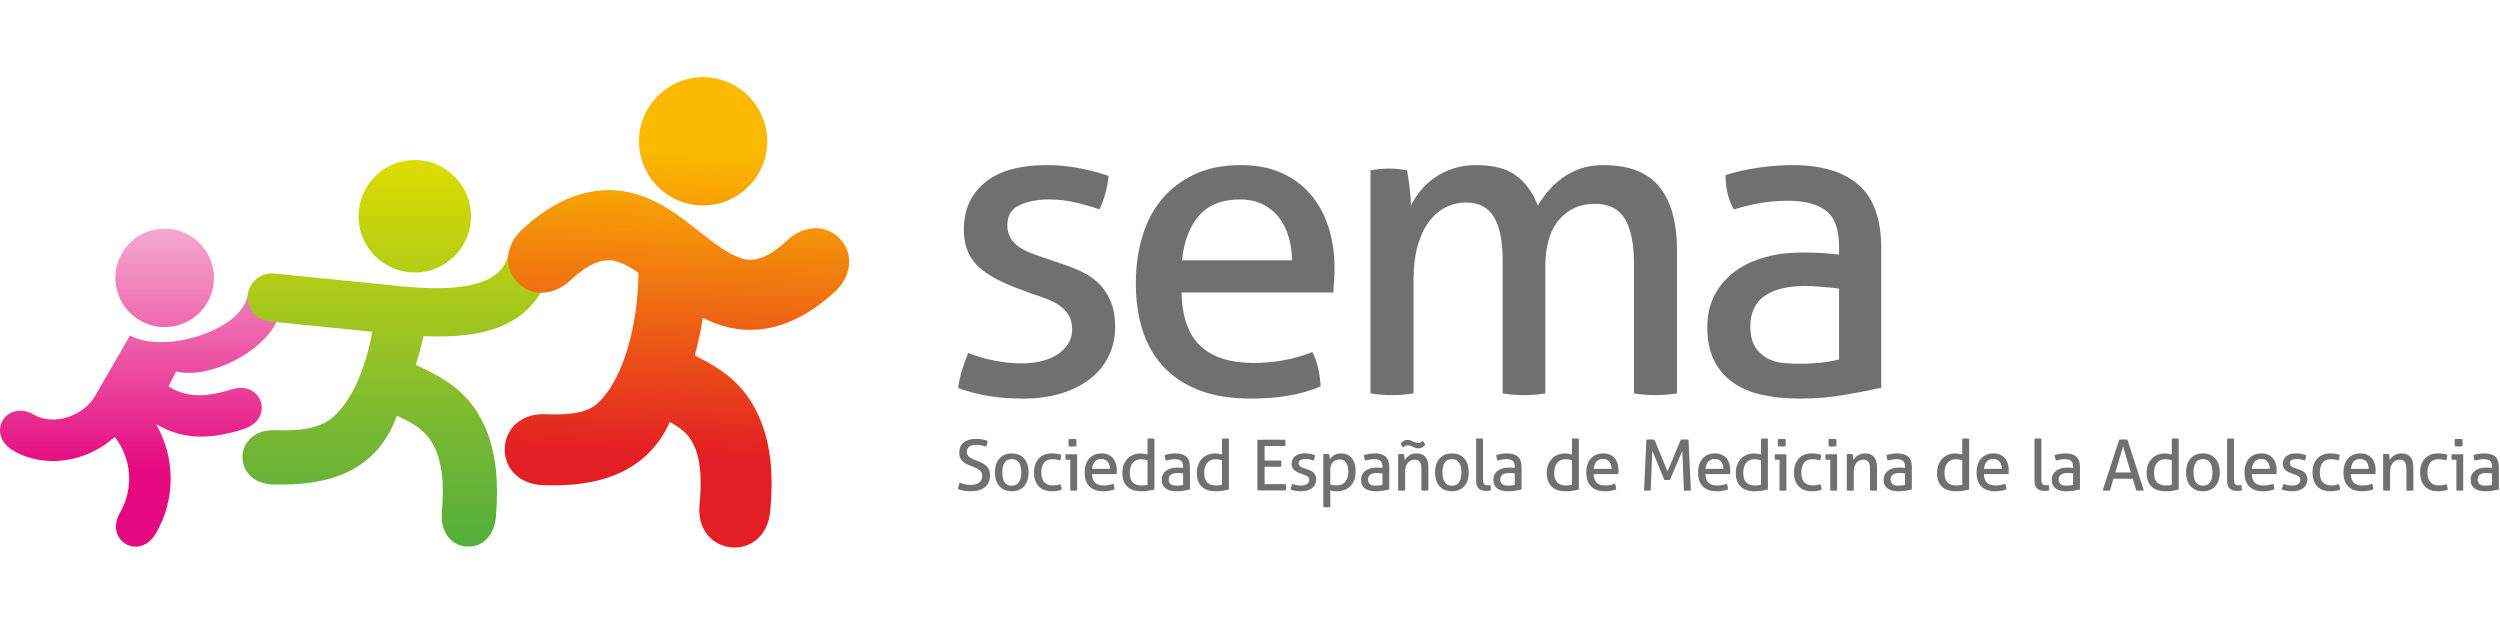 <?xml version="1.0" encoding="UTF-8"?>
<!DOCTYPE svg PUBLIC "-//W3C//DTD SVG 1.1//EN" "http://www.w3.org/Graphics/SVG/1.1/DTD/svg11.dtd">
<!-- Creator: CorelDRAW 2021 (64-Bit) -->
<svg xmlns="http://www.w3.org/2000/svg" xml:space="preserve" width="159.486mm" height="39.854mm" version="1.1" style="shape-rendering:geometricPrecision; text-rendering:geometricPrecision; image-rendering:optimizeQuality; fill-rule:evenodd; clip-rule:evenodd"
viewBox="0 0 6399.34 1599.14"
 xmlns:xlink="http://www.w3.org/1999/xlink"
 xmlns:xodm="http://www.corel.com/coreldraw/odm/2003">
 <defs>
  <style type="text/css">
   <![CDATA[
    .fil1 {fill:none}
    .fil0 {fill:#707070;fill-rule:nonzero}
    .fil4 {fill:url(#id0)}
    .fil3 {fill:url(#id1)}
    .fil2 {fill:url(#id2)}
   ]]>
  </style>
  <linearGradient id="id0" gradientUnits="userSpaceOnUse" x1="1726.68" y1="1167.92" x2="1757.51" y2="383.04">
   <stop offset="0" style="stop-opacity:1; stop-color:#E31E24"/>
   <stop offset="1" style="stop-opacity:1; stop-color:#FBBA00"/>
  </linearGradient>
  <linearGradient id="id1" gradientUnits="userSpaceOnUse" x1="1026.74" y1="1393.43" x2="1026.74" y2="407.58">
   <stop offset="0" style="stop-opacity:1; stop-color:#54AF3A"/>
   <stop offset="0.302" style="stop-opacity:1; stop-color:#78B833"/>
   <stop offset="1" style="stop-opacity:1; stop-color:#DEDC00"/>
  </linearGradient>
  <linearGradient id="id2" gradientUnits="userSpaceOnUse" x1="430.27" y1="1520.93" x2="430.27" y2="466.31">
   <stop offset="0" style="stop-opacity:1; stop-color:#E5097F"/>
   <stop offset="0.302" style="stop-opacity:1; stop-color:#E5097F"/>
   <stop offset="1" style="stop-opacity:1; stop-color:#F7C9DF"/>
  </linearGradient>
 </defs>
 <g id="Capa_x0020_1">
  <g id="_2444651082672">
   <path class="fil0" d="M2456.33 1235.68c3.97,1.44 8.12,2.7 12.45,3.79 4.33,1.08 9.63,1.63 15.89,1.63 9.87,0 17.24,-2.01 22.12,-6.05 4.88,-4.03 7.31,-9.48 7.31,-16.34 0,-3.37 -0.51,-6.26 -1.53,-8.67 -1.02,-2.41 -2.56,-4.48 -4.61,-6.23 -2.05,-1.75 -4.6,-3.34 -7.67,-4.78 -3.07,-1.44 -6.65,-3.01 -10.74,-4.69l-10.29 -4.15c-3.49,-1.44 -6.68,-3.04 -9.57,-4.79 -2.89,-1.75 -5.38,-3.88 -7.49,-6.41 -2.11,-2.53 -3.76,-5.44 -4.96,-8.76 -1.2,-3.31 -1.81,-7.25 -1.81,-11.82 0,-10.95 3.73,-19.53 11.19,-25.73 7.46,-6.2 17.94,-9.3 31.41,-9.3 5.78,0 11.25,0.48 16.43,1.44 5.18,0.96 9.75,2.17 13.72,3.61 -0.6,5.05 -1.93,10.05 -3.97,14.98 -3.25,-1.2 -7.01,-2.29 -11.28,-3.25 -4.27,-0.96 -9.12,-1.44 -14.54,-1.44 -7.58,0 -13.42,1.54 -17.51,4.61 -4.09,3.07 -6.14,7.67 -6.14,13.81 0,2.53 0.51,4.78 1.54,6.77 1.02,1.99 2.38,3.73 4.06,5.24 1.69,1.5 3.67,2.86 5.96,4.06 2.29,1.2 4.69,2.29 7.22,3.25l10.11 3.97c4.81,1.93 9.09,3.94 12.82,6.05 3.73,2.11 6.92,4.57 9.57,7.4 2.65,2.83 4.66,6.17 6.05,10.02 1.38,3.85 2.07,8.37 2.07,13.54 0,12.4 -4.27,22.18 -12.82,29.34 -8.55,7.16 -20.52,10.74 -35.93,10.74 -3.73,0 -7.1,-0.12 -10.11,-0.36 -3.01,-0.24 -5.81,-0.6 -8.39,-1.08 -2.59,-0.48 -5.09,-1.08 -7.49,-1.81 -2.41,-0.72 -4.88,-1.5 -7.4,-2.35 0.24,-2.65 0.78,-5.36 1.63,-8.13 0.84,-2.77 1.75,-5.48 2.71,-8.12z"/>
   <path id="_1" class="fil0" d="M2589.81 1257.52c-7.22,0 -13.54,-1.24 -18.96,-3.7 -5.42,-2.47 -9.93,-5.87 -13.54,-10.2 -3.61,-4.33 -6.29,-9.45 -8.03,-15.34 -1.75,-5.9 -2.62,-12.28 -2.62,-19.14 0,-6.86 0.87,-13.24 2.62,-19.14 1.75,-5.9 4.43,-11.01 8.03,-15.35 3.61,-4.33 8.13,-7.76 13.54,-10.29 5.42,-2.53 11.74,-3.79 18.96,-3.79 7.22,0 13.54,1.26 18.95,3.79 5.42,2.52 9.93,5.95 13.54,10.29 3.61,4.33 6.29,9.45 8.03,15.35 1.75,5.9 2.62,12.27 2.62,19.14 0,6.86 -0.87,13.24 -2.62,19.14 -1.75,5.9 -4.42,11.01 -8.03,15.34 -3.61,4.33 -8.13,7.74 -13.54,10.2 -5.42,2.46 -11.74,3.7 -18.95,3.7zm0 -14.26c8.3,0 14.44,-3.01 18.41,-9.02 3.97,-6.02 5.96,-14.38 5.96,-25.1 0,-10.71 -1.99,-19.05 -5.96,-25.01 -3.97,-5.95 -10.11,-8.94 -18.41,-8.94 -8.31,0 -14.42,2.98 -18.32,8.94 -3.91,5.96 -5.87,14.3 -5.87,25.01 0,10.71 1.96,19.08 5.87,25.1 3.91,6.01 10.02,9.02 18.32,9.02z"/>
   <path id="_2" class="fil0" d="M2713.89 1239.29c0.96,1.69 1.81,3.79 2.53,6.32 0.72,2.53 1.14,5.12 1.26,7.76 -7.1,2.77 -15.23,4.15 -24.38,4.15 -15.4,0 -27.02,-4.36 -34.84,-13.09 -7.82,-8.73 -11.73,-20.49 -11.73,-35.3 0,-6.86 0.96,-13.24 2.89,-19.14 1.93,-5.9 4.78,-11.01 8.57,-15.35 3.79,-4.33 8.51,-7.76 14.17,-10.29 5.66,-2.53 12.22,-3.79 19.68,-3.79 5.06,0 9.51,0.3 13.36,0.9 3.85,0.6 7.52,1.56 11.01,2.89 0,2.04 -0.27,4.42 -0.81,7.13 -0.54,2.71 -1.29,5.08 -2.26,7.13 -5.9,-2.05 -12.64,-3.07 -20.22,-3.07 -9.26,0 -16.19,3.07 -20.76,9.21 -4.57,6.14 -6.86,14.26 -6.86,24.37 0,11.56 2.59,20.01 7.76,25.37 5.18,5.36 12.28,8.03 21.3,8.03 3.61,0 6.95,-0.24 10.02,-0.72 3.07,-0.48 6.17,-1.32 9.3,-2.53z"/>
   <path id="_3" class="fil0" d="M2739.59 1176.82l-11.73 0c-0.24,-0.96 -0.42,-2.07 -0.54,-3.34 -0.12,-1.26 -0.18,-2.5 -0.18,-3.7 0,-1.2 0.06,-2.44 0.18,-3.7 0.12,-1.26 0.3,-2.38 0.54,-3.34l29.25 0 0 92.62c-1.32,0.24 -2.8,0.42 -4.42,0.54 -1.63,0.12 -3.1,0.18 -4.43,0.18 -1.2,0 -2.62,-0.06 -4.24,-0.18 -1.63,-0.12 -3.1,-0.3 -4.43,-0.54l0 -78.54zm-3.97 -34.48c-0.24,-1.44 -0.39,-3.01 -0.45,-4.69 -0.06,-1.69 -0.09,-3.19 -0.09,-4.51 0,-1.32 0.03,-2.83 0.09,-4.51 0.06,-1.69 0.21,-3.19 0.45,-4.51 1.56,-0.24 3.25,-0.42 5.05,-0.54 1.81,-0.12 3.37,-0.18 4.69,-0.18 1.32,0 2.89,0.06 4.69,0.18 1.81,0.12 3.43,0.3 4.88,0.54 0.24,1.32 0.39,2.83 0.45,4.51 0.06,1.68 0.09,3.19 0.09,4.51 0,1.32 -0.03,2.83 -0.09,4.51 -0.06,1.69 -0.21,3.25 -0.45,4.69 -1.44,0.24 -3.04,0.42 -4.78,0.54 -1.75,0.12 -3.28,0.18 -4.61,0.18 -1.44,0 -3.07,-0.06 -4.88,-0.18 -1.81,-0.12 -3.49,-0.3 -5.05,-0.54z"/>
   <path id="_4" class="fil0" d="M2795.25 1213.47c0.24,10.11 2.86,17.51 7.86,22.21 4.99,4.69 12.37,7.04 22.11,7.04 8.55,0 16.67,-1.5 24.38,-4.51 0.96,1.81 1.75,4 2.35,6.59 0.6,2.59 0.96,5.14 1.08,7.67 -3.97,1.69 -8.34,2.95 -13.09,3.79 -4.75,0.84 -10.02,1.26 -15.8,1.26 -8.42,0 -15.64,-1.18 -21.66,-3.52 -6.02,-2.35 -10.98,-5.66 -14.89,-9.93 -3.91,-4.27 -6.77,-9.33 -8.57,-15.17 -1.81,-5.84 -2.71,-12.25 -2.71,-19.23 0,-6.86 0.87,-13.27 2.62,-19.23 1.75,-5.96 4.43,-11.13 8.03,-15.52 3.61,-4.39 8.16,-7.88 13.63,-10.47 5.47,-2.59 11.95,-3.88 19.41,-3.88 6.38,0 11.97,1.08 16.79,3.25 4.81,2.16 8.85,5.14 12.1,8.94 3.25,3.79 5.72,8.31 7.4,13.54 1.68,5.24 2.52,10.93 2.52,17.06 0,1.69 -0.06,3.46 -0.18,5.33 -0.12,1.87 -0.24,3.46 -0.36,4.78l-63.01 0zm45.86 -13.36c0,-3.37 -0.45,-6.59 -1.36,-9.66 -0.9,-3.07 -2.22,-5.75 -3.97,-8.03 -1.75,-2.29 -3.97,-4.12 -6.68,-5.51 -2.71,-1.38 -5.93,-2.08 -9.66,-2.08 -7.34,0 -12.97,2.23 -16.88,6.68 -3.91,4.45 -6.29,10.65 -7.13,18.6l45.68 0z"/>
   <path id="_5" class="fil0" d="M2937.39 1123.02c1.32,-0.24 2.83,-0.42 4.51,-0.54 1.69,-0.12 3.13,-0.18 4.33,-0.18 1.32,0 2.8,0.06 4.42,0.18 1.63,0.12 3.1,0.3 4.42,0.54l0 129.81c-4.57,1.32 -9.69,2.44 -15.34,3.34 -5.66,0.9 -11.98,1.36 -18.96,1.36 -6.5,0 -12.67,-0.81 -18.51,-2.44 -5.83,-1.63 -10.92,-4.31 -15.26,-8.04 -4.33,-3.73 -7.76,-8.55 -10.29,-14.44 -2.53,-5.9 -3.79,-13.18 -3.79,-21.85 0,-7.46 1.11,-14.26 3.34,-20.4 2.23,-6.14 5.38,-11.4 9.48,-15.8 4.09,-4.39 9,-7.8 14.71,-10.2 5.72,-2.41 12.07,-3.61 19.05,-3.61 3.13,0 6.29,0.24 9.48,0.72 3.19,0.48 5.99,1.08 8.39,1.81l0 -40.26zm0 55.42c-2.41,-0.96 -5,-1.69 -7.76,-2.17 -2.77,-0.48 -5.78,-0.72 -9.03,-0.72 -4.93,0 -9.2,0.9 -12.82,2.71 -3.61,1.81 -6.59,4.27 -8.94,7.4 -2.35,3.13 -4.09,6.83 -5.24,11.1 -1.14,4.27 -1.72,8.94 -1.72,13.99 0.12,11.44 2.83,19.62 8.13,24.56 5.3,4.93 12.52,7.4 21.66,7.4 3.13,0 6.02,-0.15 8.67,-0.45 2.65,-0.3 5,-0.75 7.04,-1.36l0 -62.47z"/>
   <path id="_6" class="fil0" d="M3028.44 1211.84c-1.81,-0.24 -4.09,-0.48 -6.86,-0.72 -2.76,-0.24 -5.11,-0.36 -7.04,-0.36 -7.46,0 -13.15,1.38 -17.06,4.15 -3.91,2.77 -5.87,6.98 -5.87,12.64 0,3.61 0.66,6.44 1.99,8.49 1.32,2.04 2.98,3.61 4.97,4.69 1.99,1.08 4.18,1.75 6.59,1.99 2.41,0.24 4.69,0.36 6.86,0.36 2.77,0 5.63,-0.15 8.57,-0.45 2.95,-0.3 5.57,-0.75 7.85,-1.36l0 -29.43zm0 -17.51c0,-7.1 -1.81,-12.04 -5.42,-14.81 -3.61,-2.77 -8.84,-4.15 -15.7,-4.15 -4.21,0 -8.15,0.33 -11.82,1 -3.67,0.66 -7.25,1.53 -10.75,2.62 -2.28,-3.97 -3.43,-8.73 -3.43,-14.26 4.09,-1.32 8.6,-2.35 13.54,-3.07 4.94,-0.72 9.69,-1.08 14.26,-1.08 12.03,0 21.18,2.74 27.44,8.21 6.26,5.48 9.39,14.23 9.39,26.27l0 57.95c-4.21,0.96 -9.33,1.96 -15.35,2.98 -6.02,1.02 -12.15,1.54 -18.41,1.54 -5.9,0 -11.22,-0.54 -15.98,-1.63 -4.75,-1.08 -8.79,-2.83 -12.1,-5.24 -3.31,-2.41 -5.87,-5.48 -7.67,-9.21 -1.81,-3.73 -2.71,-8.24 -2.71,-13.54 0,-5.18 1.05,-9.72 3.16,-13.63 2.11,-3.91 4.97,-7.16 8.57,-9.75 3.61,-2.59 7.76,-4.51 12.46,-5.78 4.69,-1.26 9.63,-1.89 14.81,-1.89 3.85,0 7.01,0.09 9.48,0.27 2.47,0.18 4.54,0.39 6.23,0.63l0 -3.43z"/>
   <path id="_7" class="fil0" d="M3127.97 1123.02c1.32,-0.24 2.83,-0.42 4.51,-0.54 1.69,-0.12 3.13,-0.18 4.33,-0.18 1.32,0 2.8,0.06 4.42,0.18 1.63,0.12 3.1,0.3 4.42,0.54l0 129.81c-4.57,1.32 -9.69,2.44 -15.34,3.34 -5.66,0.9 -11.98,1.36 -18.96,1.36 -6.5,0 -12.67,-0.81 -18.51,-2.44 -5.83,-1.63 -10.92,-4.31 -15.26,-8.04 -4.33,-3.73 -7.76,-8.55 -10.29,-14.44 -2.53,-5.9 -3.79,-13.18 -3.79,-21.85 0,-7.46 1.11,-14.26 3.34,-20.4 2.23,-6.14 5.38,-11.4 9.48,-15.8 4.09,-4.39 9,-7.8 14.71,-10.2 5.72,-2.41 12.07,-3.61 19.05,-3.61 3.13,0 6.29,0.24 9.48,0.72 3.19,0.48 5.99,1.08 8.39,1.81l0 -40.26zm0 55.42c-2.41,-0.96 -5,-1.69 -7.76,-2.17 -2.77,-0.48 -5.78,-0.72 -9.03,-0.72 -4.93,0 -9.2,0.9 -12.82,2.71 -3.61,1.81 -6.59,4.27 -8.94,7.4 -2.35,3.13 -4.09,6.83 -5.24,11.1 -1.14,4.27 -1.72,8.94 -1.72,13.99 0.12,11.44 2.83,19.62 8.13,24.56 5.3,4.93 12.52,7.4 21.66,7.4 3.13,0 6.02,-0.15 8.67,-0.45 2.65,-0.3 5,-0.75 7.04,-1.36l0 -62.47z"/>
   <path id="_8" class="fil0" d="M3218.61 1125.55l71.31 0c0.36,2.41 0.54,5.05 0.54,7.94 0,1.32 -0.03,2.71 -0.09,4.15 -0.06,1.44 -0.21,2.77 -0.45,3.97l-52.9 0 0 37.19 42.25 0c0.24,1.2 0.42,2.5 0.54,3.88 0.12,1.38 0.18,2.74 0.18,4.06 0,1.32 -0.06,2.71 -0.18,4.15 -0.12,1.44 -0.3,2.77 -0.54,3.97l-42.25 0 0 44.41 54.34 0c0.36,2.41 0.54,5.06 0.54,7.94 0,1.32 -0.03,2.71 -0.09,4.15 -0.06,1.44 -0.21,2.77 -0.45,3.97l-72.76 0 0 -129.81z"/>
   <path id="_9" class="fil0" d="M3308.03 1238.56c3.25,1.32 6.83,2.38 10.74,3.16 3.91,0.78 7.79,1.17 11.64,1.17 2.77,0 5.42,-0.3 7.94,-0.9 2.53,-0.6 4.72,-1.5 6.59,-2.71 1.87,-1.2 3.37,-2.68 4.51,-4.42 1.14,-1.75 1.71,-3.7 1.71,-5.87 0,-2.41 -0.45,-4.39 -1.35,-5.96 -0.9,-1.56 -2.11,-2.89 -3.61,-3.97 -1.5,-1.08 -3.25,-2.01 -5.24,-2.8 -1.99,-0.78 -4.12,-1.54 -6.41,-2.26l-6.32 -2.35c-7.7,-2.89 -13.3,-6.14 -16.79,-9.75 -3.49,-3.61 -5.24,-8.48 -5.24,-14.62 0,-8.19 2.92,-14.69 8.76,-19.5 5.84,-4.81 14.41,-7.22 25.73,-7.22 4.69,0 9.3,0.45 13.81,1.35 4.51,0.9 8.45,1.96 11.82,3.16 -0.24,2.4 -0.69,4.81 -1.35,7.22 -0.66,2.41 -1.48,4.63 -2.44,6.68 -2.65,-0.96 -5.81,-1.89 -9.48,-2.8 -3.67,-0.9 -7.61,-1.36 -11.82,-1.36 -4.45,0 -8.4,0.78 -11.82,2.35 -3.43,1.56 -5.15,4.33 -5.15,8.31 0,2.05 0.42,3.79 1.26,5.24 0.84,1.44 1.99,2.68 3.43,3.7 1.44,1.02 3.1,1.9 4.96,2.62 1.87,0.72 3.88,1.44 6.05,2.17l7.94 2.7c2.88,0.96 5.63,2.11 8.21,3.43 2.59,1.32 4.81,2.98 6.68,4.97 1.87,1.99 3.37,4.39 4.51,7.22 1.14,2.82 1.71,6.23 1.71,10.2 0,4.45 -0.9,8.51 -2.71,12.19 -1.81,3.67 -4.36,6.8 -7.67,9.39 -3.31,2.59 -7.31,4.6 -12.01,6.05 -4.69,1.44 -9.87,2.17 -15.53,2.17 -5.78,0 -10.83,-0.39 -15.17,-1.18 -4.33,-0.78 -8.36,-1.83 -12.09,-3.16 0.24,-2.41 0.75,-4.84 1.53,-7.31 0.78,-2.47 1.66,-4.91 2.62,-7.31z"/>
   <path id="_10" class="fil0" d="M3387.34 1162.74c1.2,-0.24 2.44,-0.42 3.7,-0.54 1.26,-0.12 2.56,-0.18 3.88,-0.18 1.2,0 2.47,0.06 3.79,0.18 1.32,0.12 2.59,0.3 3.79,0.54 0.12,0.24 0.27,0.99 0.45,2.26 0.18,1.26 0.36,2.62 0.54,4.06 0.18,1.44 0.36,2.83 0.54,4.15 0.18,1.32 0.27,2.17 0.27,2.53 1.2,-1.93 2.65,-3.79 4.33,-5.6 1.69,-1.81 3.7,-3.43 6.05,-4.88 2.35,-1.44 5,-2.58 7.94,-3.43 2.95,-0.84 6.23,-1.26 9.84,-1.26 5.42,0 10.44,0.9 15.07,2.71 4.63,1.81 8.61,4.6 11.92,8.39 3.31,3.79 5.9,8.61 7.76,14.44 1.87,5.84 2.8,12.73 2.8,20.67 0,15.89 -4.3,28.32 -12.91,37.28 -8.61,8.97 -20.79,13.45 -36.56,13.45 -2.65,0 -5.36,-0.18 -8.13,-0.54 -2.77,-0.36 -5.18,-0.84 -7.22,-1.44l0 42.43c-1.44,0.24 -2.98,0.42 -4.6,0.54 -1.63,0.12 -3.1,0.18 -4.43,0.18 -1.32,0 -2.8,-0.06 -4.42,-0.18 -1.63,-0.12 -3.1,-0.3 -4.42,-0.54l0 -135.22zm17.87 77.45c2.29,0.84 4.63,1.44 7.04,1.81 2.41,0.36 5.54,0.54 9.39,0.54 4.33,0 8.3,-0.69 11.91,-2.07 3.61,-1.38 6.71,-3.52 9.3,-6.41 2.58,-2.89 4.63,-6.53 6.14,-10.93 1.5,-4.39 2.26,-9.6 2.26,-15.62 0,-9.63 -1.78,-17.27 -5.33,-22.93 -3.55,-5.66 -9.36,-8.49 -17.42,-8.49 -3.01,0 -5.89,0.54 -8.66,1.63 -2.77,1.08 -5.24,2.71 -7.4,4.88 -2.17,2.17 -3.91,4.9 -5.24,8.21 -1.32,3.31 -1.99,7.25 -1.99,11.82l0 37.55z"/>
   <path id="_11" class="fil0" d="M3538.69 1211.84c-1.81,-0.24 -4.09,-0.48 -6.86,-0.72 -2.76,-0.24 -5.11,-0.36 -7.04,-0.36 -7.46,0 -13.15,1.38 -17.06,4.15 -3.91,2.77 -5.87,6.98 -5.87,12.64 0,3.61 0.66,6.44 1.99,8.49 1.32,2.04 2.98,3.61 4.97,4.69 1.99,1.08 4.18,1.75 6.59,1.99 2.41,0.24 4.69,0.36 6.86,0.36 2.77,0 5.63,-0.15 8.57,-0.45 2.95,-0.3 5.57,-0.75 7.85,-1.36l0 -29.43zm0 -17.51c0,-7.1 -1.81,-12.04 -5.42,-14.81 -3.61,-2.77 -8.84,-4.15 -15.7,-4.15 -4.21,0 -8.15,0.33 -11.82,1 -3.67,0.66 -7.25,1.53 -10.75,2.62 -2.28,-3.97 -3.43,-8.73 -3.43,-14.26 4.09,-1.32 8.6,-2.35 13.54,-3.07 4.94,-0.72 9.69,-1.08 14.26,-1.08 12.03,0 21.18,2.74 27.44,8.21 6.26,5.48 9.39,14.23 9.39,26.27l0 57.95c-4.21,0.96 -9.33,1.96 -15.35,2.98 -6.02,1.02 -12.15,1.54 -18.41,1.54 -5.9,0 -11.22,-0.54 -15.98,-1.63 -4.75,-1.08 -8.79,-2.83 -12.1,-5.24 -3.31,-2.41 -5.87,-5.48 -7.67,-9.21 -1.81,-3.73 -2.71,-8.24 -2.71,-13.54 0,-5.18 1.05,-9.72 3.16,-13.63 2.11,-3.91 4.97,-7.16 8.57,-9.75 3.61,-2.59 7.76,-4.51 12.46,-5.78 4.69,-1.26 9.63,-1.89 14.81,-1.89 3.85,0 7.01,0.09 9.48,0.27 2.47,0.18 4.54,0.39 6.23,0.63l0 -3.43z"/>
   <path id="_12" class="fil0" d="M3578.83 1162.74c1.32,-0.24 2.62,-0.42 3.88,-0.54 1.26,-0.12 2.56,-0.18 3.88,-0.18 1.32,0 2.56,0.06 3.7,0.18 1.14,0.12 2.38,0.3 3.7,0.54 0.36,1.81 0.72,4.24 1.08,7.31 0.36,3.07 0.54,5.63 0.54,7.67 1.2,-2.05 2.74,-4.09 4.61,-6.14 1.86,-2.05 4,-3.88 6.41,-5.51 2.41,-1.63 5.18,-2.95 8.31,-3.97 3.13,-1.02 6.56,-1.53 10.29,-1.53 10.59,0 18.42,3.04 23.47,9.12 5.06,6.08 7.58,15.07 7.58,26.99l0 58.67c-1.32,0.24 -2.82,0.42 -4.51,0.54 -1.69,0.12 -3.19,0.18 -4.51,0.18 -1.32,0 -2.8,-0.06 -4.43,-0.18 -1.63,-0.12 -3.1,-0.3 -4.42,-0.54l0 -53.8c0,-8.54 -1.32,-14.83 -3.97,-18.86 -2.65,-4.03 -6.86,-6.05 -12.64,-6.05 -3.37,0 -6.56,0.6 -9.57,1.81 -3.01,1.2 -5.66,3.07 -7.94,5.6 -2.29,2.53 -4.12,5.81 -5.51,9.84 -1.38,4.03 -2.08,8.88 -2.08,14.53l0 46.94c-1.32,0.24 -2.8,0.42 -4.42,0.54 -1.63,0.12 -3.1,0.18 -4.43,0.18 -1.32,0 -2.83,-0.06 -4.51,-0.18 -1.68,-0.12 -3.19,-0.3 -4.51,-0.54l0 -92.62zm6.86 -27.99c1.81,-2.41 4.15,-4.48 7.04,-6.23 2.89,-1.75 6.32,-2.62 10.29,-2.62 2.53,0 4.94,0.42 7.22,1.26 2.29,0.84 4.48,1.75 6.59,2.7 2.11,0.96 4.24,1.87 6.41,2.71 2.17,0.84 4.45,1.26 6.86,1.26 2.05,0 3.94,-0.36 5.69,-1.08 1.74,-0.72 3.88,-2.23 6.41,-4.51 2.65,3.25 4.57,6.92 5.78,11.01 -1.93,2.29 -4.37,4.27 -7.31,5.96 -2.95,1.69 -6.35,2.53 -10.2,2.53 -2.53,0 -4.94,-0.42 -7.22,-1.26 -2.29,-0.84 -4.51,-1.75 -6.68,-2.71 -2.17,-0.96 -4.31,-1.87 -6.41,-2.71 -2.11,-0.84 -4.3,-1.26 -6.59,-1.26 -2.41,0 -4.45,0.42 -6.14,1.26 -1.69,0.84 -3.73,2.29 -6.14,4.33 -1.32,-1.69 -2.47,-3.4 -3.43,-5.14 -0.96,-1.75 -1.69,-3.58 -2.17,-5.51z"/>
   <path id="_13" class="fil0" d="M3716.46 1257.52c-7.22,0 -13.54,-1.24 -18.96,-3.7 -5.42,-2.47 -9.93,-5.87 -13.54,-10.2 -3.61,-4.33 -6.29,-9.45 -8.03,-15.34 -1.75,-5.9 -2.62,-12.28 -2.62,-19.14 0,-6.86 0.87,-13.24 2.62,-19.14 1.75,-5.9 4.43,-11.01 8.03,-15.35 3.61,-4.33 8.13,-7.76 13.54,-10.29 5.42,-2.53 11.74,-3.79 18.96,-3.79 7.22,0 13.54,1.26 18.95,3.79 5.42,2.52 9.93,5.95 13.54,10.29 3.61,4.33 6.29,9.45 8.03,15.35 1.75,5.9 2.62,12.27 2.62,19.14 0,6.86 -0.87,13.24 -2.62,19.14 -1.75,5.9 -4.42,11.01 -8.03,15.34 -3.61,4.33 -8.13,7.74 -13.54,10.2 -5.42,2.46 -11.74,3.7 -18.95,3.7zm0 -14.26c8.3,0 14.44,-3.01 18.41,-9.02 3.97,-6.02 5.96,-14.38 5.96,-25.1 0,-10.71 -1.99,-19.05 -5.96,-25.01 -3.97,-5.95 -10.11,-8.94 -18.41,-8.94 -8.31,0 -14.42,2.98 -18.32,8.94 -3.91,5.96 -5.87,14.3 -5.87,25.01 0,10.71 1.96,19.08 5.87,25.1 3.91,6.01 10.02,9.02 18.32,9.02z"/>
   <path id="_14" class="fil0" d="M3778.44 1123.02c1.32,-0.24 2.8,-0.42 4.42,-0.54 1.63,-0.12 3.1,-0.18 4.42,-0.18 1.32,0 2.8,0.06 4.43,0.18 1.63,0.12 3.1,0.3 4.42,0.54l0 104.35c0,3.37 0.3,6.02 0.9,7.94 0.6,1.93 1.42,3.4 2.44,4.42 1.02,1.02 2.22,1.69 3.61,1.99 1.38,0.3 2.86,0.45 4.43,0.45 1.08,0 2.32,-0.06 3.7,-0.18 1.38,-0.12 2.56,-0.3 3.52,-0.54 1.08,4.21 1.63,8.79 1.63,13.72 -1.69,0.6 -3.73,0.99 -6.14,1.17 -2.41,0.18 -4.63,0.27 -6.68,0.27 -3.49,0 -6.74,-0.42 -9.75,-1.26 -3.01,-0.84 -5.66,-2.23 -7.94,-4.15 -2.29,-1.93 -4.09,-4.51 -5.41,-7.76 -1.32,-3.25 -1.99,-7.28 -1.99,-12.09l0 -108.32z"/>
   <path id="_15" class="fil0" d="M3877.25 1211.84c-1.81,-0.24 -4.09,-0.48 -6.86,-0.72 -2.76,-0.24 -5.11,-0.36 -7.04,-0.36 -7.46,0 -13.15,1.38 -17.06,4.15 -3.91,2.77 -5.87,6.98 -5.87,12.64 0,3.61 0.66,6.44 1.99,8.49 1.32,2.04 2.98,3.61 4.97,4.69 1.99,1.08 4.18,1.75 6.59,1.99 2.41,0.24 4.69,0.36 6.86,0.36 2.77,0 5.63,-0.15 8.57,-0.45 2.95,-0.3 5.57,-0.75 7.85,-1.36l0 -29.43zm0 -17.51c0,-7.1 -1.81,-12.04 -5.42,-14.81 -3.61,-2.77 -8.84,-4.15 -15.7,-4.15 -4.21,0 -8.15,0.33 -11.82,1 -3.67,0.66 -7.25,1.53 -10.75,2.62 -2.28,-3.97 -3.43,-8.73 -3.43,-14.26 4.09,-1.32 8.6,-2.35 13.54,-3.07 4.94,-0.72 9.69,-1.08 14.26,-1.08 12.03,0 21.18,2.74 27.44,8.21 6.26,5.48 9.39,14.23 9.39,26.27l0 57.95c-4.21,0.96 -9.33,1.96 -15.35,2.98 -6.02,1.02 -12.15,1.54 -18.41,1.54 -5.9,0 -11.22,-0.54 -15.98,-1.63 -4.75,-1.08 -8.79,-2.83 -12.1,-5.24 -3.31,-2.41 -5.87,-5.48 -7.67,-9.21 -1.81,-3.73 -2.71,-8.24 -2.71,-13.54 0,-5.18 1.05,-9.72 3.16,-13.63 2.11,-3.91 4.97,-7.16 8.57,-9.75 3.61,-2.59 7.76,-4.51 12.46,-5.78 4.69,-1.26 9.63,-1.89 14.81,-1.89 3.85,0 7.01,0.09 9.48,0.27 2.47,0.18 4.54,0.39 6.23,0.63l0 -3.43z"/>
   <path id="_16" class="fil0" d="M4023.85 1123.02c1.32,-0.24 2.83,-0.42 4.51,-0.54 1.69,-0.12 3.13,-0.18 4.33,-0.18 1.32,0 2.8,0.06 4.42,0.18 1.63,0.12 3.1,0.3 4.42,0.54l0 129.81c-4.57,1.32 -9.69,2.44 -15.34,3.34 -5.66,0.9 -11.98,1.36 -18.96,1.36 -6.5,0 -12.67,-0.81 -18.51,-2.44 -5.83,-1.63 -10.92,-4.31 -15.26,-8.04 -4.33,-3.73 -7.76,-8.55 -10.29,-14.44 -2.53,-5.9 -3.79,-13.18 -3.79,-21.85 0,-7.46 1.11,-14.26 3.34,-20.4 2.23,-6.14 5.38,-11.4 9.48,-15.8 4.09,-4.39 9,-7.8 14.71,-10.2 5.72,-2.41 12.07,-3.61 19.05,-3.61 3.13,0 6.29,0.24 9.48,0.72 3.19,0.48 5.99,1.08 8.39,1.81l0 -40.26zm0 55.42c-2.41,-0.96 -5,-1.69 -7.76,-2.17 -2.77,-0.48 -5.78,-0.72 -9.03,-0.72 -4.93,0 -9.2,0.9 -12.82,2.71 -3.61,1.81 -6.59,4.27 -8.94,7.4 -2.35,3.13 -4.09,6.83 -5.24,11.1 -1.14,4.27 -1.72,8.94 -1.72,13.99 0.12,11.44 2.83,19.62 8.13,24.56 5.3,4.93 12.52,7.4 21.66,7.4 3.13,0 6.02,-0.15 8.67,-0.45 2.65,-0.3 5,-0.75 7.04,-1.36l0 -62.47z"/>
   <path id="_17" class="fil0" d="M4079.33 1213.47c0.24,10.11 2.86,17.51 7.86,22.21 4.99,4.69 12.37,7.04 22.11,7.04 8.55,0 16.67,-1.5 24.38,-4.51 0.96,1.81 1.75,4 2.35,6.59 0.6,2.59 0.96,5.14 1.08,7.67 -3.97,1.69 -8.34,2.95 -13.09,3.79 -4.75,0.84 -10.02,1.26 -15.8,1.26 -8.42,0 -15.64,-1.18 -21.66,-3.52 -6.02,-2.35 -10.98,-5.66 -14.89,-9.93 -3.91,-4.27 -6.77,-9.33 -8.57,-15.17 -1.81,-5.84 -2.71,-12.25 -2.71,-19.23 0,-6.86 0.87,-13.27 2.62,-19.23 1.75,-5.96 4.43,-11.13 8.03,-15.52 3.61,-4.39 8.16,-7.88 13.63,-10.47 5.47,-2.59 11.95,-3.88 19.41,-3.88 6.38,0 11.97,1.08 16.79,3.25 4.81,2.16 8.85,5.14 12.1,8.94 3.25,3.79 5.72,8.31 7.4,13.54 1.68,5.24 2.52,10.93 2.52,17.06 0,1.69 -0.06,3.46 -0.18,5.33 -0.12,1.87 -0.24,3.46 -0.36,4.78l-63.01 0zm45.86 -13.36c0,-3.37 -0.45,-6.59 -1.36,-9.66 -0.9,-3.07 -2.22,-5.75 -3.97,-8.03 -1.75,-2.29 -3.97,-4.12 -6.68,-5.51 -2.71,-1.38 -5.93,-2.08 -9.66,-2.08 -7.34,0 -12.97,2.23 -16.88,6.68 -3.91,4.45 -6.29,10.65 -7.13,18.6l45.68 0z"/>
   <path id="_18" class="fil0" d="M4214.19 1125.55c1.44,-0.24 3.1,-0.42 4.97,-0.54 1.87,-0.12 3.64,-0.18 5.32,-0.18 1.69,0 3.52,0.06 5.51,0.18 1.98,0.12 3.64,0.3 4.96,0.54l33.58 81.24 33.76 -81.24c1.2,-0.24 2.71,-0.42 4.51,-0.54 1.81,-0.12 3.55,-0.18 5.24,-0.18 1.56,0 3.31,0.06 5.24,0.18 1.93,0.12 3.55,0.3 4.87,0.54l6.14 129.81c-1.44,0.24 -2.92,0.42 -4.42,0.54 -1.5,0.12 -3.04,0.18 -4.6,0.18 -1.56,0 -3.1,-0.06 -4.61,-0.18 -1.5,-0.12 -2.92,-0.3 -4.24,-0.54l-4.15 -100.92 -31.77 74.02c-2.41,0.36 -4.88,0.54 -7.4,0.54 -2.29,0 -4.57,-0.18 -6.86,-0.54l-30.69 -74.56 -4.15 101.46c-1.32,0.24 -2.71,0.42 -4.15,0.54 -1.44,0.12 -2.83,0.18 -4.15,0.18 -1.56,0 -3.07,-0.06 -4.51,-0.18 -1.44,-0.12 -2.83,-0.3 -4.15,-0.54l5.77 -129.81z"/>
   <path id="_19" class="fil0" d="M4365.54 1213.47c0.24,10.11 2.86,17.51 7.86,22.21 4.99,4.69 12.37,7.04 22.11,7.04 8.55,0 16.67,-1.5 24.38,-4.51 0.96,1.81 1.75,4 2.35,6.59 0.6,2.59 0.96,5.14 1.08,7.67 -3.97,1.69 -8.34,2.95 -13.09,3.79 -4.75,0.84 -10.02,1.26 -15.8,1.26 -8.42,0 -15.64,-1.18 -21.66,-3.52 -6.02,-2.35 -10.98,-5.66 -14.89,-9.93 -3.91,-4.27 -6.77,-9.33 -8.57,-15.17 -1.81,-5.84 -2.71,-12.25 -2.71,-19.23 0,-6.86 0.87,-13.27 2.62,-19.23 1.75,-5.96 4.43,-11.13 8.03,-15.52 3.61,-4.39 8.16,-7.88 13.63,-10.47 5.47,-2.59 11.95,-3.88 19.41,-3.88 6.38,0 11.97,1.08 16.79,3.25 4.81,2.16 8.85,5.14 12.1,8.94 3.25,3.79 5.72,8.31 7.4,13.54 1.68,5.24 2.52,10.93 2.52,17.06 0,1.69 -0.06,3.46 -0.18,5.33 -0.12,1.87 -0.24,3.46 -0.36,4.78l-63.01 0zm45.86 -13.36c0,-3.37 -0.45,-6.59 -1.36,-9.66 -0.9,-3.07 -2.22,-5.75 -3.97,-8.03 -1.75,-2.29 -3.97,-4.12 -6.68,-5.51 -2.71,-1.38 -5.93,-2.08 -9.66,-2.08 -7.34,0 -12.97,2.23 -16.88,6.68 -3.91,4.45 -6.29,10.65 -7.13,18.6l45.68 0z"/>
   <path id="_20" class="fil0" d="M4507.68 1123.02c1.32,-0.24 2.83,-0.42 4.51,-0.54 1.69,-0.12 3.13,-0.18 4.33,-0.18 1.32,0 2.8,0.06 4.42,0.18 1.63,0.12 3.1,0.3 4.42,0.54l0 129.81c-4.57,1.32 -9.69,2.44 -15.34,3.34 -5.66,0.9 -11.98,1.36 -18.96,1.36 -6.5,0 -12.67,-0.81 -18.51,-2.44 -5.83,-1.63 -10.92,-4.31 -15.26,-8.04 -4.33,-3.73 -7.76,-8.55 -10.29,-14.44 -2.53,-5.9 -3.79,-13.18 -3.79,-21.85 0,-7.46 1.11,-14.26 3.34,-20.4 2.23,-6.14 5.38,-11.4 9.48,-15.8 4.09,-4.39 9,-7.8 14.71,-10.2 5.72,-2.41 12.07,-3.61 19.05,-3.61 3.13,0 6.29,0.24 9.48,0.72 3.19,0.48 5.99,1.08 8.39,1.81l0 -40.26zm0 55.42c-2.41,-0.96 -5,-1.69 -7.76,-2.17 -2.77,-0.48 -5.78,-0.72 -9.03,-0.72 -4.93,0 -9.2,0.9 -12.82,2.71 -3.61,1.81 -6.59,4.27 -8.94,7.4 -2.35,3.13 -4.09,6.83 -5.24,11.1 -1.14,4.27 -1.72,8.94 -1.72,13.99 0.12,11.44 2.83,19.62 8.13,24.56 5.3,4.93 12.52,7.4 21.66,7.4 3.13,0 6.02,-0.15 8.67,-0.45 2.65,-0.3 5,-0.75 7.04,-1.36l0 -62.47z"/>
   <path id="_21" class="fil0" d="M4555.22 1176.82l-11.73 0c-0.24,-0.96 -0.42,-2.07 -0.54,-3.34 -0.12,-1.26 -0.18,-2.5 -0.18,-3.7 0,-1.2 0.06,-2.44 0.18,-3.7 0.12,-1.26 0.3,-2.38 0.54,-3.34l29.25 0 0 92.62c-1.32,0.24 -2.8,0.42 -4.42,0.54 -1.63,0.12 -3.1,0.18 -4.43,0.18 -1.2,0 -2.62,-0.06 -4.24,-0.18 -1.63,-0.12 -3.1,-0.3 -4.43,-0.54l0 -78.54zm-3.97 -34.48c-0.24,-1.44 -0.39,-3.01 -0.45,-4.69 -0.06,-1.69 -0.09,-3.19 -0.09,-4.51 0,-1.32 0.03,-2.83 0.09,-4.51 0.06,-1.69 0.21,-3.19 0.45,-4.51 1.56,-0.24 3.25,-0.42 5.05,-0.54 1.81,-0.12 3.37,-0.18 4.69,-0.18 1.32,0 2.89,0.06 4.69,0.18 1.81,0.12 3.43,0.3 4.88,0.54 0.24,1.32 0.39,2.83 0.45,4.51 0.06,1.68 0.09,3.19 0.09,4.51 0,1.32 -0.03,2.83 -0.09,4.51 -0.06,1.69 -0.21,3.25 -0.45,4.69 -1.44,0.24 -3.04,0.42 -4.78,0.54 -1.75,0.12 -3.28,0.18 -4.61,0.18 -1.44,0 -3.07,-0.06 -4.88,-0.18 -1.81,-0.12 -3.49,-0.3 -5.05,-0.54z"/>
   <path id="_22" class="fil0" d="M4659.27 1239.29c0.96,1.69 1.81,3.79 2.53,6.32 0.72,2.53 1.14,5.12 1.26,7.76 -7.1,2.77 -15.23,4.15 -24.38,4.15 -15.4,0 -27.02,-4.36 -34.84,-13.09 -7.82,-8.73 -11.73,-20.49 -11.73,-35.3 0,-6.86 0.96,-13.24 2.89,-19.14 1.93,-5.9 4.78,-11.01 8.57,-15.35 3.79,-4.33 8.51,-7.76 14.17,-10.29 5.66,-2.53 12.22,-3.79 19.68,-3.79 5.06,0 9.51,0.3 13.36,0.9 3.85,0.6 7.52,1.56 11.01,2.89 0,2.04 -0.27,4.42 -0.81,7.13 -0.54,2.71 -1.29,5.08 -2.26,7.13 -5.9,-2.05 -12.64,-3.07 -20.22,-3.07 -9.26,0 -16.19,3.07 -20.76,9.21 -4.57,6.14 -6.86,14.26 -6.86,24.37 0,11.56 2.59,20.01 7.76,25.37 5.18,5.36 12.28,8.03 21.3,8.03 3.61,0 6.95,-0.24 10.02,-0.72 3.07,-0.48 6.17,-1.32 9.3,-2.53z"/>
   <path id="_23" class="fil0" d="M4684.96 1176.82l-11.73 0c-0.24,-0.96 -0.42,-2.07 -0.54,-3.34 -0.12,-1.26 -0.18,-2.5 -0.18,-3.7 0,-1.2 0.06,-2.44 0.18,-3.7 0.12,-1.26 0.3,-2.38 0.54,-3.34l29.25 0 0 92.62c-1.32,0.24 -2.8,0.42 -4.42,0.54 -1.63,0.12 -3.1,0.18 -4.43,0.18 -1.2,0 -2.62,-0.06 -4.24,-0.18 -1.63,-0.12 -3.1,-0.3 -4.43,-0.54l0 -78.54zm-3.97 -34.48c-0.24,-1.44 -0.39,-3.01 -0.45,-4.69 -0.06,-1.69 -0.09,-3.19 -0.09,-4.51 0,-1.32 0.03,-2.83 0.09,-4.51 0.06,-1.69 0.21,-3.19 0.45,-4.51 1.56,-0.24 3.25,-0.42 5.05,-0.54 1.81,-0.12 3.37,-0.18 4.69,-0.18 1.32,0 2.89,0.06 4.69,0.18 1.81,0.12 3.43,0.3 4.88,0.54 0.24,1.32 0.39,2.83 0.45,4.51 0.06,1.68 0.09,3.19 0.09,4.51 0,1.32 -0.03,2.83 -0.09,4.51 -0.06,1.69 -0.21,3.25 -0.45,4.69 -1.44,0.24 -3.04,0.42 -4.78,0.54 -1.75,0.12 -3.28,0.18 -4.61,0.18 -1.44,0 -3.07,-0.06 -4.88,-0.18 -1.81,-0.12 -3.49,-0.3 -5.05,-0.54z"/>
   <path id="_24" class="fil0" d="M4727.27 1162.74c1.32,-0.24 2.62,-0.42 3.88,-0.54 1.26,-0.12 2.56,-0.18 3.88,-0.18 1.32,0 2.56,0.06 3.7,0.18 1.14,0.12 2.38,0.3 3.7,0.54 0.36,1.81 0.72,4.24 1.08,7.31 0.36,3.07 0.54,5.63 0.54,7.67 1.2,-2.05 2.74,-4.09 4.61,-6.14 1.86,-2.05 4,-3.88 6.41,-5.51 2.41,-1.63 5.18,-2.95 8.31,-3.97 3.13,-1.02 6.56,-1.53 10.29,-1.53 10.59,0 18.42,3.04 23.47,9.12 5.06,6.08 7.58,15.07 7.58,26.99l0 58.67c-1.32,0.24 -2.82,0.42 -4.51,0.54 -1.69,0.12 -3.19,0.18 -4.51,0.18 -1.32,0 -2.8,-0.06 -4.43,-0.18 -1.63,-0.12 -3.1,-0.3 -4.42,-0.54l0 -53.8c0,-8.54 -1.32,-14.83 -3.97,-18.86 -2.65,-4.03 -6.86,-6.05 -12.64,-6.05 -3.37,0 -6.56,0.6 -9.57,1.81 -3.01,1.2 -5.66,3.07 -7.94,5.6 -2.29,2.53 -4.12,5.81 -5.51,9.84 -1.38,4.03 -2.08,8.88 -2.08,14.53l0 46.94c-1.32,0.24 -2.8,0.42 -4.42,0.54 -1.63,0.12 -3.1,0.18 -4.43,0.18 -1.32,0 -2.83,-0.06 -4.51,-0.18 -1.68,-0.12 -3.19,-0.3 -4.51,-0.54l0 -92.62z"/>
   <path id="_25" class="fil0" d="M4876.27 1211.84c-1.81,-0.24 -4.09,-0.48 -6.86,-0.72 -2.76,-0.24 -5.11,-0.36 -7.04,-0.36 -7.46,0 -13.15,1.38 -17.06,4.15 -3.91,2.77 -5.87,6.98 -5.87,12.64 0,3.61 0.66,6.44 1.99,8.49 1.32,2.04 2.98,3.61 4.97,4.69 1.99,1.08 4.18,1.75 6.59,1.99 2.41,0.24 4.69,0.36 6.86,0.36 2.77,0 5.63,-0.15 8.57,-0.45 2.95,-0.3 5.57,-0.75 7.85,-1.36l0 -29.43zm0 -17.51c0,-7.1 -1.81,-12.04 -5.42,-14.81 -3.61,-2.77 -8.84,-4.15 -15.7,-4.15 -4.21,0 -8.15,0.33 -11.82,1 -3.67,0.66 -7.25,1.53 -10.75,2.62 -2.28,-3.97 -3.43,-8.73 -3.43,-14.26 4.09,-1.32 8.6,-2.35 13.54,-3.07 4.94,-0.72 9.69,-1.08 14.26,-1.08 12.03,0 21.18,2.74 27.44,8.21 6.26,5.48 9.39,14.23 9.39,26.27l0 57.95c-4.21,0.96 -9.33,1.96 -15.35,2.98 -6.02,1.02 -12.15,1.54 -18.41,1.54 -5.9,0 -11.22,-0.54 -15.98,-1.63 -4.75,-1.08 -8.79,-2.83 -12.1,-5.24 -3.31,-2.41 -5.87,-5.48 -7.67,-9.21 -1.81,-3.73 -2.71,-8.24 -2.71,-13.54 0,-5.18 1.05,-9.72 3.16,-13.63 2.11,-3.91 4.97,-7.16 8.57,-9.75 3.61,-2.59 7.76,-4.51 12.46,-5.78 4.69,-1.26 9.63,-1.89 14.81,-1.89 3.85,0 7.01,0.09 9.48,0.27 2.47,0.18 4.54,0.39 6.23,0.63l0 -3.43z"/>
   <path id="_26" class="fil0" d="M5022.87 1123.02c1.32,-0.24 2.83,-0.42 4.51,-0.54 1.69,-0.12 3.13,-0.18 4.33,-0.18 1.32,0 2.8,0.06 4.42,0.18 1.63,0.12 3.1,0.3 4.42,0.54l0 129.81c-4.57,1.32 -9.69,2.44 -15.34,3.34 -5.66,0.9 -11.98,1.36 -18.96,1.36 -6.5,0 -12.67,-0.81 -18.51,-2.44 -5.83,-1.63 -10.92,-4.31 -15.26,-8.04 -4.33,-3.73 -7.76,-8.55 -10.29,-14.44 -2.53,-5.9 -3.79,-13.18 -3.79,-21.85 0,-7.46 1.11,-14.26 3.34,-20.4 2.23,-6.14 5.38,-11.4 9.48,-15.8 4.09,-4.39 9,-7.8 14.71,-10.2 5.72,-2.41 12.07,-3.61 19.05,-3.61 3.13,0 6.29,0.24 9.48,0.72 3.19,0.48 5.99,1.08 8.39,1.81l0 -40.26zm0 55.42c-2.41,-0.96 -5,-1.69 -7.76,-2.17 -2.77,-0.48 -5.78,-0.72 -9.03,-0.72 -4.93,0 -9.2,0.9 -12.82,2.71 -3.61,1.81 -6.59,4.27 -8.94,7.4 -2.35,3.13 -4.09,6.83 -5.24,11.1 -1.14,4.27 -1.72,8.94 -1.72,13.99 0.12,11.44 2.83,19.62 8.13,24.56 5.3,4.93 12.52,7.4 21.66,7.4 3.13,0 6.02,-0.15 8.67,-0.45 2.65,-0.3 5,-0.75 7.04,-1.36l0 -62.47z"/>
   <path id="_27" class="fil0" d="M5078.35 1213.47c0.24,10.11 2.86,17.51 7.86,22.21 4.99,4.69 12.37,7.04 22.11,7.04 8.55,0 16.67,-1.5 24.38,-4.51 0.96,1.81 1.75,4 2.35,6.59 0.6,2.59 0.96,5.14 1.08,7.67 -3.97,1.69 -8.34,2.95 -13.09,3.79 -4.75,0.84 -10.02,1.26 -15.8,1.26 -8.42,0 -15.64,-1.18 -21.66,-3.52 -6.02,-2.35 -10.98,-5.66 -14.89,-9.93 -3.91,-4.27 -6.77,-9.33 -8.57,-15.17 -1.81,-5.84 -2.71,-12.25 -2.71,-19.23 0,-6.86 0.87,-13.27 2.62,-19.23 1.75,-5.96 4.43,-11.13 8.03,-15.52 3.61,-4.39 8.16,-7.88 13.63,-10.47 5.47,-2.59 11.95,-3.88 19.41,-3.88 6.38,0 11.97,1.08 16.79,3.25 4.81,2.16 8.85,5.14 12.1,8.94 3.25,3.79 5.72,8.31 7.4,13.54 1.68,5.24 2.52,10.93 2.52,17.06 0,1.69 -0.06,3.46 -0.18,5.33 -0.12,1.87 -0.24,3.46 -0.36,4.78l-63.01 0zm45.86 -13.36c0,-3.37 -0.45,-6.59 -1.36,-9.66 -0.9,-3.07 -2.22,-5.75 -3.97,-8.03 -1.75,-2.29 -3.97,-4.12 -6.68,-5.51 -2.71,-1.38 -5.93,-2.08 -9.66,-2.08 -7.34,0 -12.97,2.23 -16.88,6.68 -3.91,4.45 -6.29,10.65 -7.13,18.6l45.68 0z"/>
   <path id="_28" class="fil0" d="M5207.8 1123.02c1.32,-0.24 2.8,-0.42 4.42,-0.54 1.63,-0.12 3.1,-0.18 4.42,-0.18 1.32,0 2.8,0.06 4.43,0.18 1.63,0.12 3.1,0.3 4.42,0.54l0 104.35c0,3.37 0.3,6.02 0.9,7.94 0.6,1.93 1.42,3.4 2.44,4.42 1.02,1.02 2.22,1.69 3.61,1.99 1.38,0.3 2.86,0.45 4.43,0.45 1.08,0 2.32,-0.06 3.7,-0.18 1.38,-0.12 2.56,-0.3 3.52,-0.54 1.08,4.21 1.63,8.79 1.63,13.72 -1.69,0.6 -3.73,0.99 -6.14,1.17 -2.41,0.18 -4.63,0.27 -6.68,0.27 -3.49,0 -6.74,-0.42 -9.75,-1.26 -3.01,-0.84 -5.66,-2.23 -7.94,-4.15 -2.29,-1.93 -4.09,-4.51 -5.41,-7.76 -1.32,-3.25 -1.99,-7.28 -1.99,-12.09l0 -108.32z"/>
   <path id="_29" class="fil0" d="M5306.61 1211.84c-1.81,-0.24 -4.09,-0.48 -6.86,-0.72 -2.76,-0.24 -5.11,-0.36 -7.04,-0.36 -7.46,0 -13.15,1.38 -17.06,4.15 -3.91,2.77 -5.87,6.98 -5.87,12.64 0,3.61 0.66,6.44 1.99,8.49 1.32,2.04 2.98,3.61 4.97,4.69 1.99,1.08 4.18,1.75 6.59,1.99 2.41,0.24 4.69,0.36 6.86,0.36 2.77,0 5.63,-0.15 8.57,-0.45 2.95,-0.3 5.57,-0.75 7.85,-1.36l0 -29.43zm0 -17.51c0,-7.1 -1.81,-12.04 -5.42,-14.81 -3.61,-2.77 -8.84,-4.15 -15.7,-4.15 -4.21,0 -8.15,0.33 -11.82,1 -3.67,0.66 -7.25,1.53 -10.75,2.62 -2.28,-3.97 -3.43,-8.73 -3.43,-14.26 4.09,-1.32 8.6,-2.35 13.54,-3.07 4.94,-0.72 9.69,-1.08 14.26,-1.08 12.03,0 21.18,2.74 27.44,8.21 6.26,5.48 9.39,14.23 9.39,26.27l0 57.95c-4.21,0.96 -9.33,1.96 -15.35,2.98 -6.02,1.02 -12.15,1.54 -18.41,1.54 -5.9,0 -11.22,-0.54 -15.98,-1.63 -4.75,-1.08 -8.79,-2.83 -12.1,-5.24 -3.31,-2.41 -5.87,-5.48 -7.67,-9.21 -1.81,-3.73 -2.71,-8.24 -2.71,-13.54 0,-5.18 1.05,-9.72 3.16,-13.63 2.11,-3.91 4.97,-7.16 8.57,-9.75 3.61,-2.59 7.76,-4.51 12.46,-5.78 4.69,-1.26 9.63,-1.89 14.81,-1.89 3.85,0 7.01,0.09 9.48,0.27 2.47,0.18 4.54,0.39 6.23,0.63l0 -3.43z"/>
   <path id="_30" class="fil0" d="M5459.17 1225.39l-49.29 0 -8.85 29.97c-1.56,0.24 -3.13,0.42 -4.69,0.54 -1.56,0.12 -3.13,0.18 -4.69,0.18 -1.69,0 -3.34,-0.06 -4.97,-0.18 -1.63,-0.12 -3.1,-0.3 -4.42,-0.54l42.25 -129.81c1.56,-0.24 3.25,-0.42 5.06,-0.54 1.81,-0.12 3.67,-0.18 5.59,-0.18 1.69,0 3.43,0.06 5.24,0.18 1.81,0.12 3.55,0.3 5.24,0.54l42.07 129.81c-1.44,0.24 -3.07,0.42 -4.88,0.54 -1.81,0.12 -3.55,0.18 -5.24,0.18 -1.56,0 -3.16,-0.06 -4.78,-0.18 -1.63,-0.12 -3.16,-0.3 -4.6,-0.54l-9.03 -29.97zm-44.41 -16.07l39.54 0 -19.86 -66.26 -19.68 66.26z"/>
   <path id="_31" class="fil0" d="M5559.25 1123.02c1.32,-0.24 2.83,-0.42 4.51,-0.54 1.69,-0.12 3.13,-0.18 4.33,-0.18 1.32,0 2.8,0.06 4.42,0.18 1.63,0.12 3.1,0.3 4.42,0.54l0 129.81c-4.57,1.32 -9.69,2.44 -15.34,3.34 -5.66,0.9 -11.98,1.36 -18.96,1.36 -6.5,0 -12.67,-0.81 -18.51,-2.44 -5.83,-1.63 -10.92,-4.31 -15.26,-8.04 -4.33,-3.73 -7.76,-8.55 -10.29,-14.44 -2.53,-5.9 -3.79,-13.18 -3.79,-21.85 0,-7.46 1.11,-14.26 3.34,-20.4 2.23,-6.14 5.38,-11.4 9.48,-15.8 4.09,-4.39 9,-7.8 14.71,-10.2 5.72,-2.41 12.07,-3.61 19.05,-3.61 3.13,0 6.29,0.24 9.48,0.72 3.19,0.48 5.99,1.08 8.39,1.81l0 -40.26zm0 55.42c-2.41,-0.96 -5,-1.69 -7.76,-2.17 -2.77,-0.48 -5.78,-0.72 -9.03,-0.72 -4.93,0 -9.2,0.9 -12.82,2.71 -3.61,1.81 -6.59,4.27 -8.94,7.4 -2.35,3.13 -4.09,6.83 -5.24,11.1 -1.14,4.27 -1.72,8.94 -1.72,13.99 0.12,11.44 2.83,19.62 8.13,24.56 5.3,4.93 12.52,7.4 21.66,7.4 3.13,0 6.02,-0.15 8.67,-0.45 2.65,-0.3 5,-0.75 7.04,-1.36l0 -62.47z"/>
   <path id="_32" class="fil0" d="M5638.92 1257.52c-7.22,0 -13.54,-1.24 -18.96,-3.7 -5.42,-2.47 -9.93,-5.87 -13.54,-10.2 -3.61,-4.33 -6.29,-9.45 -8.03,-15.34 -1.75,-5.9 -2.62,-12.28 -2.62,-19.14 0,-6.86 0.87,-13.24 2.62,-19.14 1.75,-5.9 4.43,-11.01 8.03,-15.35 3.61,-4.33 8.13,-7.76 13.54,-10.29 5.42,-2.53 11.74,-3.79 18.96,-3.79 7.22,0 13.54,1.26 18.95,3.79 5.42,2.52 9.93,5.95 13.54,10.29 3.61,4.33 6.29,9.45 8.03,15.35 1.75,5.9 2.62,12.27 2.62,19.14 0,6.86 -0.87,13.24 -2.62,19.14 -1.75,5.9 -4.42,11.01 -8.03,15.34 -3.61,4.33 -8.13,7.74 -13.54,10.2 -5.42,2.46 -11.74,3.7 -18.95,3.7zm0 -14.26c8.3,0 14.44,-3.01 18.41,-9.02 3.97,-6.02 5.96,-14.38 5.96,-25.1 0,-10.71 -1.99,-19.05 -5.96,-25.01 -3.97,-5.95 -10.11,-8.94 -18.41,-8.94 -8.31,0 -14.42,2.98 -18.32,8.94 -3.91,5.96 -5.87,14.3 -5.87,25.01 0,10.71 1.96,19.08 5.87,25.1 3.91,6.01 10.02,9.02 18.32,9.02z"/>
   <path id="_33" class="fil0" d="M5700.9 1123.02c1.32,-0.24 2.8,-0.42 4.42,-0.54 1.63,-0.12 3.1,-0.18 4.42,-0.18 1.32,0 2.8,0.06 4.43,0.18 1.63,0.12 3.1,0.3 4.42,0.54l0 104.35c0,3.37 0.3,6.02 0.9,7.94 0.6,1.93 1.42,3.4 2.44,4.42 1.02,1.02 2.22,1.69 3.61,1.99 1.38,0.3 2.86,0.45 4.43,0.45 1.08,0 2.32,-0.06 3.7,-0.18 1.38,-0.12 2.56,-0.3 3.52,-0.54 1.08,4.21 1.63,8.79 1.63,13.72 -1.69,0.6 -3.73,0.99 -6.14,1.17 -2.41,0.18 -4.63,0.27 -6.68,0.27 -3.49,0 -6.74,-0.42 -9.75,-1.26 -3.01,-0.84 -5.66,-2.23 -7.94,-4.15 -2.29,-1.93 -4.09,-4.51 -5.41,-7.76 -1.32,-3.25 -1.99,-7.28 -1.99,-12.09l0 -108.32z"/>
   <path id="_34" class="fil0" d="M5764.15 1213.47c0.24,10.11 2.86,17.51 7.86,22.21 4.99,4.69 12.37,7.04 22.11,7.04 8.55,0 16.67,-1.5 24.38,-4.51 0.96,1.81 1.75,4 2.35,6.59 0.6,2.59 0.96,5.14 1.08,7.67 -3.97,1.69 -8.34,2.95 -13.09,3.79 -4.75,0.84 -10.02,1.26 -15.8,1.26 -8.42,0 -15.64,-1.18 -21.66,-3.52 -6.02,-2.35 -10.98,-5.66 -14.89,-9.93 -3.91,-4.27 -6.77,-9.33 -8.57,-15.17 -1.81,-5.84 -2.71,-12.25 -2.71,-19.23 0,-6.86 0.87,-13.27 2.62,-19.23 1.75,-5.96 4.43,-11.13 8.03,-15.52 3.61,-4.39 8.16,-7.88 13.63,-10.47 5.47,-2.59 11.95,-3.88 19.41,-3.88 6.38,0 11.97,1.08 16.79,3.25 4.81,2.16 8.85,5.14 12.1,8.94 3.25,3.79 5.72,8.31 7.4,13.54 1.68,5.24 2.52,10.93 2.52,17.06 0,1.69 -0.06,3.46 -0.18,5.33 -0.12,1.87 -0.24,3.46 -0.36,4.78l-63.01 0zm45.86 -13.36c0,-3.37 -0.45,-6.59 -1.36,-9.66 -0.9,-3.07 -2.22,-5.75 -3.97,-8.03 -1.75,-2.29 -3.97,-4.12 -6.68,-5.51 -2.71,-1.38 -5.93,-2.08 -9.66,-2.08 -7.34,0 -12.97,2.23 -16.88,6.68 -3.91,4.45 -6.29,10.65 -7.13,18.6l45.68 0z"/>
   <path id="_35" class="fil0" d="M5845.27 1238.56c3.25,1.32 6.83,2.38 10.74,3.16 3.91,0.78 7.79,1.17 11.64,1.17 2.77,0 5.42,-0.3 7.94,-0.9 2.53,-0.6 4.72,-1.5 6.59,-2.71 1.87,-1.2 3.37,-2.68 4.51,-4.42 1.14,-1.75 1.71,-3.7 1.71,-5.87 0,-2.41 -0.45,-4.39 -1.35,-5.96 -0.9,-1.56 -2.11,-2.89 -3.61,-3.97 -1.5,-1.08 -3.25,-2.01 -5.24,-2.8 -1.99,-0.78 -4.12,-1.54 -6.41,-2.26l-6.32 -2.35c-7.7,-2.89 -13.3,-6.14 -16.79,-9.75 -3.49,-3.61 -5.24,-8.48 -5.24,-14.62 0,-8.19 2.92,-14.69 8.76,-19.5 5.84,-4.81 14.41,-7.22 25.73,-7.22 4.69,0 9.3,0.45 13.81,1.35 4.51,0.9 8.45,1.96 11.82,3.16 -0.24,2.4 -0.69,4.81 -1.35,7.22 -0.66,2.41 -1.48,4.63 -2.44,6.68 -2.65,-0.96 -5.81,-1.89 -9.48,-2.8 -3.67,-0.9 -7.61,-1.36 -11.82,-1.36 -4.45,0 -8.4,0.78 -11.82,2.35 -3.43,1.56 -5.15,4.33 -5.15,8.31 0,2.05 0.42,3.79 1.26,5.24 0.84,1.44 1.99,2.68 3.43,3.7 1.44,1.02 3.1,1.9 4.96,2.62 1.87,0.72 3.88,1.44 6.05,2.17l7.94 2.7c2.88,0.96 5.63,2.11 8.21,3.43 2.59,1.32 4.81,2.98 6.68,4.97 1.87,1.99 3.37,4.39 4.51,7.22 1.14,2.82 1.71,6.23 1.71,10.2 0,4.45 -0.9,8.51 -2.71,12.19 -1.81,3.67 -4.36,6.8 -7.67,9.39 -3.31,2.59 -7.31,4.6 -12.01,6.05 -4.69,1.44 -9.87,2.17 -15.53,2.17 -5.78,0 -10.83,-0.39 -15.17,-1.18 -4.33,-0.78 -8.36,-1.83 -12.09,-3.16 0.24,-2.41 0.75,-4.84 1.53,-7.31 0.78,-2.47 1.66,-4.91 2.62,-7.31z"/>
   <path id="_36" class="fil0" d="M5986.51 1239.29c0.96,1.69 1.81,3.79 2.53,6.32 0.72,2.53 1.14,5.12 1.26,7.76 -7.1,2.77 -15.23,4.15 -24.38,4.15 -15.4,0 -27.02,-4.36 -34.84,-13.09 -7.82,-8.73 -11.73,-20.49 -11.73,-35.3 0,-6.86 0.96,-13.24 2.89,-19.14 1.93,-5.9 4.78,-11.01 8.57,-15.35 3.79,-4.33 8.51,-7.76 14.17,-10.29 5.66,-2.53 12.22,-3.79 19.68,-3.79 5.06,0 9.51,0.3 13.36,0.9 3.85,0.6 7.52,1.56 11.01,2.89 0,2.04 -0.27,4.42 -0.81,7.13 -0.54,2.71 -1.29,5.08 -2.26,7.13 -5.9,-2.05 -12.64,-3.07 -20.22,-3.07 -9.26,0 -16.19,3.07 -20.76,9.21 -4.57,6.14 -6.86,14.26 -6.86,24.37 0,11.56 2.59,20.01 7.76,25.37 5.18,5.36 12.28,8.03 21.3,8.03 3.61,0 6.95,-0.24 10.02,-0.72 3.07,-0.48 6.17,-1.32 9.3,-2.53z"/>
   <path id="_37" class="fil0" d="M6017.44 1213.47c0.24,10.11 2.86,17.51 7.86,22.21 4.99,4.69 12.37,7.04 22.11,7.04 8.55,0 16.67,-1.5 24.38,-4.51 0.96,1.81 1.75,4 2.35,6.59 0.6,2.59 0.96,5.14 1.08,7.67 -3.97,1.69 -8.34,2.95 -13.09,3.79 -4.75,0.84 -10.02,1.26 -15.8,1.26 -8.42,0 -15.64,-1.18 -21.66,-3.52 -6.02,-2.35 -10.98,-5.66 -14.89,-9.93 -3.91,-4.27 -6.77,-9.33 -8.57,-15.17 -1.81,-5.84 -2.71,-12.25 -2.71,-19.23 0,-6.86 0.87,-13.27 2.62,-19.23 1.75,-5.96 4.43,-11.13 8.03,-15.52 3.61,-4.39 8.16,-7.88 13.63,-10.47 5.47,-2.59 11.95,-3.88 19.41,-3.88 6.38,0 11.97,1.08 16.79,3.25 4.81,2.16 8.85,5.14 12.1,8.94 3.25,3.79 5.72,8.31 7.4,13.54 1.68,5.24 2.52,10.93 2.52,17.06 0,1.69 -0.06,3.46 -0.18,5.33 -0.12,1.87 -0.24,3.46 -0.36,4.78l-63.01 0zm45.86 -13.36c0,-3.37 -0.45,-6.59 -1.36,-9.66 -0.9,-3.07 -2.22,-5.75 -3.97,-8.03 -1.75,-2.29 -3.97,-4.12 -6.68,-5.51 -2.71,-1.38 -5.93,-2.08 -9.66,-2.08 -7.34,0 -12.97,2.23 -16.88,6.68 -3.91,4.45 -6.29,10.65 -7.13,18.6l45.68 0z"/>
   <path id="_38" class="fil0" d="M6100.18 1162.74c1.32,-0.24 2.62,-0.42 3.88,-0.54 1.26,-0.12 2.56,-0.18 3.88,-0.18 1.32,0 2.56,0.06 3.7,0.18 1.14,0.12 2.38,0.3 3.7,0.54 0.36,1.81 0.72,4.24 1.08,7.31 0.36,3.07 0.54,5.63 0.54,7.67 1.2,-2.05 2.74,-4.09 4.61,-6.14 1.86,-2.05 4,-3.88 6.41,-5.51 2.41,-1.63 5.18,-2.95 8.31,-3.97 3.13,-1.02 6.56,-1.53 10.29,-1.53 10.59,0 18.42,3.04 23.47,9.12 5.06,6.08 7.58,15.07 7.58,26.99l0 58.67c-1.32,0.24 -2.82,0.42 -4.51,0.54 -1.69,0.12 -3.19,0.18 -4.51,0.18 -1.32,0 -2.8,-0.06 -4.43,-0.18 -1.63,-0.12 -3.1,-0.3 -4.42,-0.54l0 -53.8c0,-8.54 -1.32,-14.83 -3.97,-18.86 -2.65,-4.03 -6.86,-6.05 -12.64,-6.05 -3.37,0 -6.56,0.6 -9.57,1.81 -3.01,1.2 -5.66,3.07 -7.94,5.6 -2.29,2.53 -4.12,5.81 -5.51,9.84 -1.38,4.03 -2.08,8.88 -2.08,14.53l0 46.94c-1.32,0.24 -2.8,0.42 -4.42,0.54 -1.63,0.12 -3.1,0.18 -4.43,0.18 -1.32,0 -2.83,-0.06 -4.51,-0.18 -1.68,-0.12 -3.19,-0.3 -4.51,-0.54l0 -92.62z"/>
   <path id="_39" class="fil0" d="M6262 1239.29c0.96,1.69 1.81,3.79 2.53,6.32 0.72,2.53 1.14,5.12 1.26,7.76 -7.1,2.77 -15.23,4.15 -24.38,4.15 -15.4,0 -27.02,-4.36 -34.84,-13.09 -7.82,-8.73 -11.73,-20.49 -11.73,-35.3 0,-6.86 0.96,-13.24 2.89,-19.14 1.93,-5.9 4.78,-11.01 8.57,-15.35 3.79,-4.33 8.51,-7.76 14.17,-10.29 5.66,-2.53 12.22,-3.79 19.68,-3.79 5.06,0 9.51,0.3 13.36,0.9 3.85,0.6 7.52,1.56 11.01,2.89 0,2.04 -0.27,4.42 -0.81,7.13 -0.54,2.71 -1.29,5.08 -2.26,7.13 -5.9,-2.05 -12.64,-3.07 -20.22,-3.07 -9.26,0 -16.19,3.07 -20.76,9.21 -4.57,6.14 -6.86,14.26 -6.86,24.37 0,11.56 2.59,20.01 7.76,25.37 5.18,5.36 12.28,8.03 21.3,8.03 3.61,0 6.95,-0.24 10.02,-0.72 3.07,-0.48 6.17,-1.32 9.3,-2.53z"/>
   <path id="_40" class="fil0" d="M6287.69 1176.82l-11.73 0c-0.24,-0.96 -0.42,-2.07 -0.54,-3.34 -0.12,-1.26 -0.18,-2.5 -0.18,-3.7 0,-1.2 0.06,-2.44 0.18,-3.7 0.12,-1.26 0.3,-2.38 0.54,-3.34l29.25 0 0 92.62c-1.32,0.24 -2.8,0.42 -4.42,0.54 -1.63,0.12 -3.1,0.18 -4.43,0.18 -1.2,0 -2.62,-0.06 -4.24,-0.18 -1.63,-0.12 -3.1,-0.3 -4.43,-0.54l0 -78.54zm-3.97 -34.48c-0.24,-1.44 -0.39,-3.01 -0.45,-4.69 -0.06,-1.69 -0.09,-3.19 -0.09,-4.51 0,-1.32 0.03,-2.83 0.09,-4.51 0.06,-1.69 0.21,-3.19 0.45,-4.51 1.56,-0.24 3.25,-0.42 5.05,-0.54 1.81,-0.12 3.37,-0.18 4.69,-0.18 1.32,0 2.89,0.06 4.69,0.18 1.81,0.12 3.43,0.3 4.88,0.54 0.24,1.32 0.39,2.83 0.45,4.51 0.06,1.68 0.09,3.19 0.09,4.51 0,1.32 -0.03,2.83 -0.09,4.51 -0.06,1.69 -0.21,3.25 -0.45,4.69 -1.44,0.24 -3.04,0.42 -4.78,0.54 -1.75,0.12 -3.28,0.18 -4.61,0.18 -1.44,0 -3.07,-0.06 -4.88,-0.18 -1.81,-0.12 -3.49,-0.3 -5.05,-0.54z"/>
   <path id="_41" class="fil0" d="M6378.92 1211.84c-1.81,-0.24 -4.09,-0.48 -6.86,-0.72 -2.76,-0.24 -5.11,-0.36 -7.04,-0.36 -7.46,0 -13.15,1.38 -17.06,4.15 -3.91,2.77 -5.87,6.98 -5.87,12.64 0,3.61 0.66,6.44 1.99,8.49 1.32,2.04 2.98,3.61 4.97,4.69 1.99,1.08 4.18,1.75 6.59,1.99 2.41,0.24 4.69,0.36 6.86,0.36 2.77,0 5.63,-0.15 8.57,-0.45 2.95,-0.3 5.57,-0.75 7.85,-1.36l0 -29.43zm0 -17.51c0,-7.1 -1.81,-12.04 -5.42,-14.81 -3.61,-2.77 -8.84,-4.15 -15.7,-4.15 -4.21,0 -8.15,0.33 -11.82,1 -3.67,0.66 -7.25,1.53 -10.75,2.62 -2.28,-3.97 -3.43,-8.73 -3.43,-14.26 4.09,-1.32 8.6,-2.35 13.54,-3.07 4.94,-0.72 9.69,-1.08 14.26,-1.08 12.03,0 21.18,2.74 27.44,8.21 6.26,5.48 9.39,14.23 9.39,26.27l0 57.95c-4.21,0.96 -9.33,1.96 -15.35,2.98 -6.02,1.02 -12.15,1.54 -18.41,1.54 -5.9,0 -11.22,-0.54 -15.98,-1.63 -4.75,-1.08 -8.79,-2.83 -12.1,-5.24 -3.31,-2.41 -5.87,-5.48 -7.67,-9.21 -1.81,-3.73 -2.71,-8.24 -2.71,-13.54 0,-5.18 1.05,-9.72 3.16,-13.63 2.11,-3.91 4.97,-7.16 8.57,-9.75 3.61,-2.59 7.76,-4.51 12.46,-5.78 4.69,-1.26 9.63,-1.89 14.81,-1.89 3.85,0 7.01,0.09 9.48,0.27 2.47,0.18 4.54,0.39 6.23,0.63l0 -3.43z"/>
   <path class="fil0" d="M2478.3 903.45c20.03,8.16 42.11,14.65 66.23,19.48 24.11,4.82 48.05,7.23 71.79,7.23 17.07,0 33.39,-1.85 48.98,-5.57 15.58,-3.71 29.12,-9.28 40.62,-16.7 11.5,-7.42 20.78,-16.51 27.83,-27.27 7.05,-10.76 10.58,-22.82 10.58,-36.17 0,-14.84 -2.78,-27.08 -8.35,-36.73 -5.57,-9.65 -12.98,-17.81 -22.26,-24.49 -9.27,-6.68 -20.03,-12.43 -32.28,-17.25 -12.24,-4.82 -25.42,-9.46 -39.51,-13.92l-38.95 -14.47c-47.49,-17.81 -81.99,-37.84 -103.51,-60.1 -21.52,-22.26 -32.28,-52.31 -32.28,-90.16 0,-50.46 17.99,-90.53 53.98,-120.21 35.99,-29.68 88.86,-44.52 158.61,-44.52 28.94,0 57.32,2.78 85.14,8.35 27.83,5.57 52.13,12.06 72.9,19.48 -1.48,14.84 -4.27,29.68 -8.35,44.52 -4.08,14.84 -9.09,28.56 -15.03,41.18 -16.32,-5.93 -35.8,-11.68 -58.43,-17.25 -22.63,-5.57 -46.93,-8.35 -72.9,-8.35 -27.45,0 -51.76,4.82 -72.9,14.47 -21.15,9.65 -31.72,26.72 -31.72,51.2 0,12.62 2.6,23.38 7.79,32.28 5.19,8.9 12.24,16.51 21.15,22.81 8.9,6.31 19.11,11.69 30.61,16.14 11.5,4.45 23.93,8.91 37.28,13.36l48.97 16.7c17.81,5.93 34.69,12.98 50.65,21.15 15.95,8.17 29.68,18.37 41.18,30.61 11.5,12.24 20.78,27.08 27.83,44.52 7.05,17.44 10.57,38.4 10.57,62.89 0,27.45 -5.57,52.5 -16.7,75.13 -11.13,22.63 -26.9,41.92 -47.3,57.88 -20.4,15.95 -45.08,28.38 -74.01,37.29 -28.94,8.9 -60.85,13.36 -95.72,13.36 -35.62,0 -66.78,-2.41 -93.49,-7.23 -26.71,-4.82 -51.57,-11.32 -74.57,-19.48 1.48,-14.84 4.64,-29.86 9.46,-45.08 4.82,-15.21 10.2,-30.24 16.14,-45.08z"/>
   <path id="_1_0" class="fil0" d="M3024.35 748.74c1.48,62.33 17.62,107.96 48.42,136.9 30.79,28.94 76.24,43.41 136.34,43.41 52.68,0 102.77,-9.28 150.26,-27.83 5.94,11.13 10.76,24.67 14.47,40.63 3.71,15.95 5.94,31.72 6.68,47.3 -24.49,10.39 -51.38,18.18 -80.69,23.37 -29.31,5.19 -61.77,7.79 -97.39,7.79 -51.94,0 -96.46,-7.23 -133.56,-21.7 -37.1,-14.47 -67.71,-34.88 -91.83,-61.22 -24.11,-26.34 -41.74,-57.51 -52.87,-93.49 -11.13,-35.99 -16.7,-75.5 -16.7,-118.54 0,-42.3 5.38,-81.81 16.14,-118.54 10.76,-36.73 27.27,-68.64 49.53,-95.72 22.26,-27.08 50.27,-48.6 84.03,-64.56 33.76,-15.95 73.65,-23.93 119.65,-23.93 39.33,0 73.83,6.68 103.51,20.03 29.68,13.36 54.54,31.72 74.57,55.1 20.03,23.37 35.25,51.2 45.63,83.48 10.39,32.28 15.58,67.34 15.58,105.18 0,10.39 -0.37,21.33 -1.11,32.83 -0.74,11.5 -1.48,21.33 -2.23,29.5l-388.45 0zm282.71 -82.36c0,-20.78 -2.78,-40.63 -8.35,-59.55 -5.56,-18.92 -13.73,-35.43 -24.48,-49.53 -10.76,-14.1 -24.49,-25.42 -41.18,-33.95 -16.7,-8.53 -36.54,-12.8 -59.55,-12.8 -45.26,0 -79.95,13.73 -104.07,41.18 -24.11,27.45 -38.77,65.67 -43.96,114.64l281.6 0z"/>
   <path id="_2_1" class="fil0" d="M3508.08 435.98c8.17,-1.48 16.14,-2.6 23.93,-3.34 7.79,-0.74 15.77,-1.12 23.93,-1.12 8.16,0 15.77,0.37 22.82,1.12 7.05,0.74 14.65,1.85 22.81,3.34 2.23,11.13 4.45,25.78 6.68,43.96 2.22,18.18 3.34,33.58 3.34,46.19 6.68,-13.36 15.03,-26.16 25.04,-38.4 10.02,-12.25 21.89,-23.19 35.62,-32.83 13.73,-9.65 29.5,-17.44 47.3,-23.38 17.81,-5.93 37.47,-8.9 58.99,-8.9 44.52,0 78.84,9.09 102.95,27.27 24.12,18.18 42.48,43.6 55.1,76.25 7.42,-12.62 16.51,-25.23 27.27,-37.85 10.76,-12.61 22.82,-23.74 36.18,-33.39 13.35,-9.65 28.56,-17.44 45.63,-23.38 17.07,-5.93 36.36,-8.9 57.88,-8.9 66.04,0 114.09,18.55 144.14,55.65 30.05,37.1 45.08,92.01 45.08,164.73l0 363.96c-8.16,1.48 -17.44,2.6 -27.83,3.34 -10.39,0.74 -19.67,1.12 -27.83,1.12 -8.16,0 -17.25,-0.37 -27.27,-1.12 -10.02,-0.74 -19.11,-1.85 -27.27,-3.34l0 -331.68c0,-51.2 -7.79,-89.6 -23.37,-115.2 -15.58,-25.6 -41.18,-38.4 -76.8,-38.4 -37.85,0 -68.45,13.73 -91.83,41.18 -23.37,27.45 -35.06,67.9 -35.06,121.32l0 322.78c-8.16,1.48 -17.25,2.6 -27.27,3.34 -10.02,0.74 -19.11,1.12 -27.27,1.12 -8.16,0 -17.25,-0.37 -27.27,-1.12 -10.02,-0.74 -19.11,-1.85 -27.27,-3.34l0 -339.48c0,-49.71 -7.42,-87 -22.26,-111.86 -14.84,-24.86 -38.59,-37.29 -71.23,-37.29 -18.55,0 -35.99,4.08 -52.31,12.24 -16.32,8.16 -30.61,20.41 -42.85,36.73 -12.25,16.33 -21.89,36.91 -28.94,61.77 -7.05,24.86 -10.57,53.61 -10.57,86.26l0 291.61c-8.16,1.48 -17.25,2.6 -27.27,3.34 -10.02,0.74 -19.11,1.12 -27.27,1.12 -8.16,0 -17.44,-0.37 -27.83,-1.12 -10.39,-0.74 -19.66,-1.85 -27.83,-3.34l0 -570.98z"/>
   <path id="_3_2" class="fil0" d="M4707.48 738.73c-11.13,-1.48 -25.23,-2.97 -42.3,-4.45 -17.07,-1.48 -31.54,-2.23 -43.41,-2.23 -46,0 -81.06,8.53 -105.18,25.6 -24.11,17.07 -36.17,43.04 -36.17,77.91 0,22.26 4.08,39.7 12.24,52.31 8.16,12.62 18.37,22.26 30.61,28.94 12.25,6.68 25.78,10.76 40.63,12.25 14.84,1.48 28.94,2.22 42.3,2.22 17.07,0 34.69,-0.93 52.87,-2.78 18.18,-1.85 34.32,-4.64 48.42,-8.35l0 -181.42zm0 -107.96c0,-43.78 -11.13,-74.2 -33.39,-91.27 -22.26,-17.07 -54.54,-25.6 -96.83,-25.6 -25.97,0 -50.27,2.04 -72.9,6.12 -22.63,4.08 -44.71,9.46 -66.23,16.14 -14.1,-24.48 -21.15,-53.8 -21.15,-87.93 25.23,-8.16 53.06,-14.47 83.48,-18.92 30.42,-4.45 59.73,-6.68 87.93,-6.68 74.2,0 130.59,16.88 169.18,50.65 38.58,33.76 57.88,87.74 57.88,161.94l0 357.28c-25.97,5.93 -57.51,12.06 -94.61,18.37 -37.1,6.31 -74.94,9.46 -113.53,9.46 -36.36,0 -69.19,-3.34 -98.5,-10.02 -29.31,-6.68 -54.17,-17.44 -74.57,-32.28 -20.41,-14.84 -36.17,-33.76 -47.3,-56.76 -11.13,-23 -16.7,-50.83 -16.7,-83.48 0,-31.9 6.49,-59.92 19.48,-84.03 12.98,-24.11 30.61,-44.15 52.87,-60.1 22.26,-15.95 47.86,-27.83 76.8,-35.61 28.94,-7.79 59.36,-11.69 91.27,-11.69 23.75,0 43.23,0.56 58.44,1.67 15.21,1.11 28.01,2.41 38.4,3.9l0 -21.15z"/>
   <rect class="fil1" x="2.8" y="-0.03" width="6396.54" height="1599.14"/>
   <path class="fil2" d="M634.14 755.55l73.09 68.93c-33.3,74.46 -169.16,147.17 -256.29,126.34l-19.77 37.97c39.55,24.9 84.89,32.27 160.38,8.23 80.06,-25.48 112.29,75.77 32.22,101.25 -100.67,32.04 -165.21,21.96 -224.46,-12.72 48.49,83.8 51.48,190.18 0.23,278.98 -42.02,72.78 -134.04,19.65 -92.01,-53.13 36.01,-62.38 28.75,-138.84 -13.93,-192.86 -68.54,62.49 -176.27,83.12 -258.85,35.45 -72.78,-42 -19.65,-134.04 53.13,-92.01 50.94,29.42 126.52,1.63 154.68,-47.16 30.08,-52.11 60.16,-104.19 90.24,-156.3 84.03,48.54 285.46,-10.97 301.32,-102.93l0.01 -0.03zm-149.53 -153.68c60.34,34.84 81.02,112.03 46.18,172.38 -34.84,60.34 -112.03,81.02 -172.38,46.18 -60.34,-34.84 -81.02,-112.03 -46.18,-172.38 34.84,-60.34 112.03,-81.04 172.38,-46.18z"/>
   <path class="fil3" d="M1064.41 933.86c78.29,36.59 135.83,70.52 174.55,153.38 34.07,72.94 37.1,158.21 30.34,237.25 -3.52,41.28 -31.32,78.34 -76.1,74.51 -44.8,-3.86 -65.88,-45.09 -62.33,-86.39 4.35,-50.57 5.39,-108.91 -13.75,-156.72 -20.49,-51.27 -55.28,-70.52 -101.39,-91.73 -50.61,141.88 -173.45,180.4 -316.8,175.9 -107.37,-3.36 -103.02,-142.25 4.34,-138.89 47.95,1.49 111.05,0.33 149.11,-33.39 54.84,-48.59 85.5,-136.96 100.76,-218.6l-263.54 -26.44c-33.69,-3.38 -58.69,-33.44 -55.47,-67.16l0 0c3.22,-33.72 33.47,-58.85 67.16,-55.47l326.95 32.83c115.43,10.99 252.11,9.94 272.79,-80.55l104.87 52.46c-50.31,133.36 -170.09,162.06 -321.66,155.58 -5.41,23.59 -12.2,46.99 -19.83,73.51l-0 -0.08zm-2.71 -524.27c79.5,0 143.96,64.45 143.96,143.98 0,79.5 -64.45,143.96 -143.96,143.96 -79.5,0 -143.95,-64.45 -143.95,-143.96 0,-79.5 64.45,-143.98 143.95,-143.98z"/>
   <path class="fil4" d="M1806.26 197.68c90.59,3.57 161.1,79.9 157.51,170.48 -3.57,90.59 -79.9,161.1 -170.48,157.54 -90.59,-3.57 -161.1,-79.9 -157.54,-170.49 3.57,-90.57 79.9,-161.1 170.49,-157.51l0.02 -0.02zm-7.21 616.09c-5.11,32.28 -12.05,64.62 -20.56,96.07 74.11,36.85 126.99,74.84 163.32,154.36 34.6,75.7 37.43,162.69 29.78,244.32 -12.67,134.78 -193.68,117.75 -181.01,-17.04 4.29,-45.57 6.16,-99.95 -10.71,-143.21 -13.65,-35 -35.31,-52.06 -65.43,-67.74 -60.06,131.93 -186.21,166.83 -324.54,161.34 -135.32,-5.37 -128.16,-187.03 7.19,-181.69 40,1.58 98.57,1.87 130.44,-25.92 38.03,-33.14 62.96,-90.12 77.57,-137.52 19.6,-63.52 28.44,-132.01 29.12,-198.53 -17.76,-12.23 -38.76,-24.81 -59.08,-29.89 -43.96,-10.99 -86.92,23.1 -117.05,50.94 -38.55,35.63 -96.75,43.5 -134.78,2.33 -38.01,-41.16 -25.58,-98.54 12.98,-134.15 78.1,-72.17 174.33,-120.27 282.43,-93.25 23.4,5.86 45.76,14.96 67.06,26.23 11.32,5.97 22.31,12.56 33.02,19.51 35.67,23.2 67.95,50.78 101.85,76.37 24.6,18.55 54.32,39.51 84.62,46.76 41.51,9.94 82.28,-22.49 110.7,-48.77 38.55,-35.63 96.75,-43.5 134.76,-2.33 38.03,41.16 25.6,98.54 -12.95,134.15 -75.3,69.56 -169.9,116.51 -274.33,91.5 -22.43,-5.37 -43.82,-13.61 -64.34,-23.87l-0.06 0.03z"/>
  </g>
 </g>
</svg>
